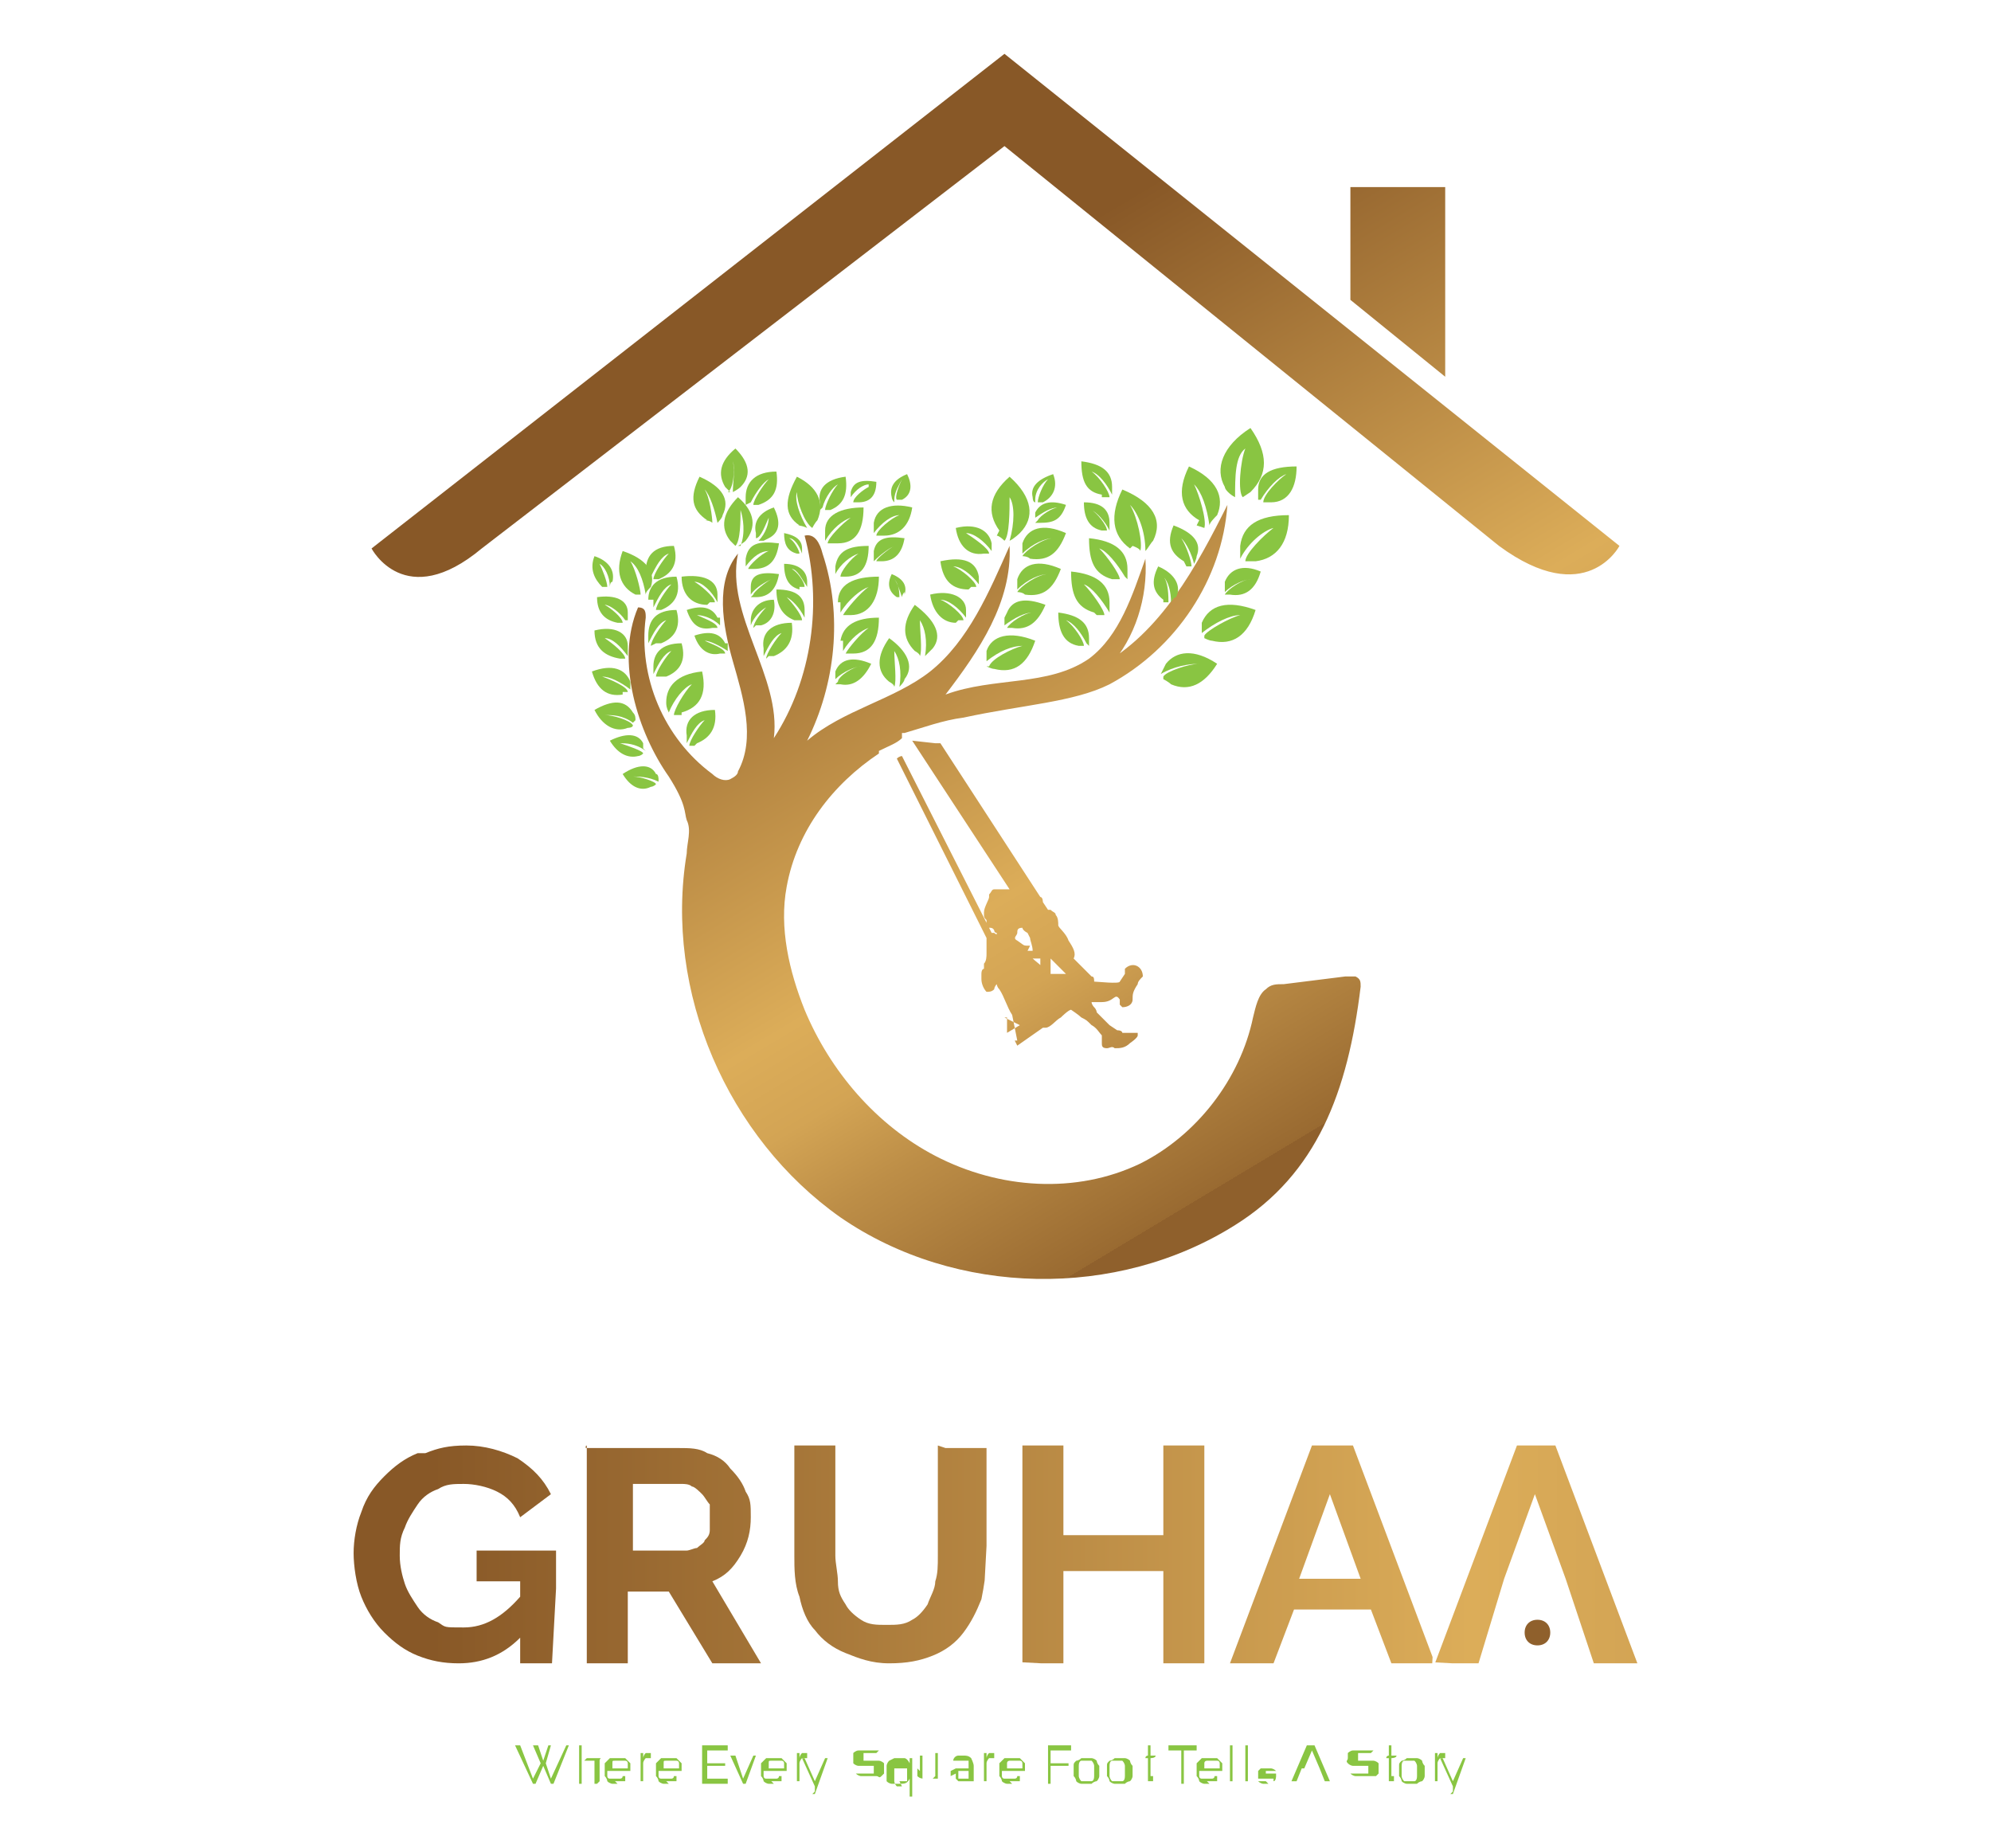 <?xml version="1.0" encoding="UTF-8"?>
<svg id="Layer_1" data-name="Layer 1" xmlns="http://www.w3.org/2000/svg" xmlns:xlink="http://www.w3.org/1999/xlink" xmlns:v="https://vecta.io/nano" version="1.1" viewBox="0 0 77.7 72.1">
  <defs>
    <style>
      .cls-1 {
        clip-path: url(#clippath);
      }

      .cls-2 {
        fill: none;
      }

      .cls-2, .cls-3, .cls-4, .cls-5, .cls-6, .cls-7, .cls-8, .cls-9, .cls-10, .cls-11, .cls-12 {
        stroke-width: 0px;
      }

      .cls-3 {
        fill: url(#linear-gradient);
      }

      .cls-4, .cls-5 {
        fill: #89c542;
      }

      .cls-13 {
        clip-path: url(#clippath-1);
      }

      .cls-14 {
        clip-path: url(#clippath-4);
      }

      .cls-15 {
        clip-path: url(#clippath-3);
      }

      .cls-16 {
        clip-path: url(#clippath-2);
      }

      .cls-17 {
        clip-path: url(#clippath-7);
      }

      .cls-18 {
        clip-path: url(#clippath-8);
      }

      .cls-19 {
        clip-path: url(#clippath-6);
      }

      .cls-20 {
        clip-path: url(#clippath-5);
      }

      .cls-21 {
        clip-path: url(#clippath-9);
      }

      .cls-5 {
        fill-rule: evenodd;
      }

      .cls-6 {
        fill: url(#linear-gradient-4);
      }

      .cls-7 {
        fill: url(#linear-gradient-2);
      }

      .cls-8 {
        fill: url(#linear-gradient-3);
      }

      .cls-9 {
        fill: url(#linear-gradient-8);
      }

      .cls-10 {
        fill: url(#linear-gradient-7);
      }

      .cls-11 {
        fill: url(#linear-gradient-5);
      }

      .cls-12 {
        fill: url(#linear-gradient-6);
      }
    </style>
    <clipPath id="clippath">
      <rect class="cls-2" x="-7.6" y="-10.4" width="92.9" height="92.9"/>
    </clipPath>
    <clipPath id="clippath-1">
      <path class="cls-2" d="M39.2,39.7c.2.1.4.2.6.3l-.5.3v-.6ZM40.7,37.8c0-.1-.3-.3-.4-.4.1,0,.2,0,.3,0v.5s0,0,0,0M40.9,37.4s0,0,.1,0l.6.6c0,0-.2,0-.2,0,0,0,0,0-.1,0-.1,0-.2,0-.3,0v-.6ZM40.2,36.9c-.3,0-.2,0-.5-.2-.2-.1,0-.2,0-.3,0-.1,0-.2.2-.2,0,0,0,.1.2.2,0,0,0,0,.1.2,0,.1.1.3.1.5,0,0,0,0-.2,0M35.6,28.9l3.8,5.8c-.2,0-.3,0-.4,0h-.1s0,0-.1,0c-.1,0-.1.1-.2.2,0,0,0,0,0,.1,0,.1-.2.4-.2.6,0,.2,0,.2.1.3,0,0,0,.1,0,.2,0,.2.2,0,.3.2,0,.1.1.1.1.1,0,0,0,0,0,0,0,0,0,.1,0,.2,0,0,0,0,0,0,0-.1,0,0,0-.1,0-.1,0,0-.1-.1,0,0,0,0,0,0,0,0,0,0-.1,0l-3.5-6.9c0,0-.1,0-.2.1l3.5,7s0,0,0,.1,0,.2,0,.3c0,.1,0,.1,0,.2,0,.1,0,.3-.1.4,0,0,0,.2,0,.2,0,0-.1,0-.1.2,0,0,0,0,0,.1,0,0,0,0,0,.1,0,.2.1.4.2.5.1,0,.2,0,.3-.1,0,0,0-.1.1-.2,0,0,0,.1.1.2.2.3.3.7.5,1l.2,1h-.1c0,0,.1.2.1.2l1-.7s0,0,.1,0c.2,0,.4-.3.6-.4,0,0,.3-.3.4-.3,0,0,.3.2.4.3.2.1.2.1.4.3.2.1.3.3.4.4,0,0,0,0,0,.1,0,.1,0,.2,0,.2,0,.1,0,.2.2.2.1,0,.2-.1.3,0,.2,0,.4,0,.6-.2,0,0,.3-.2.3-.3,0,0,0,0,0-.1,0,0,0,0-.2,0,0,0,0,0,0,0,0,0-.2,0-.3,0s-.1,0-.1,0c0,0,0-.1-.2-.1,0,0,0,0,0,0,0,0,0,0-.3-.2-.2-.2-.3-.3-.5-.5,0,0,0-.1-.1-.2,0,0-.1-.1-.1-.2.1,0,.2,0,.4,0,.5,0,.5-.4.7-.1,0,0,0,0,0,.2,0,0,0,0,.1.1.2,0,.4-.1.4-.3,0-.2,0-.3.2-.6,0-.1.1-.2.2-.3,0-.4-.4-.6-.7-.3,0,0,0,0,0,.1,0,0,0,0,0,.1l-.2.3c0,.1-.9,0-1,0,0-.1,0-.2-.1-.2l-.7-.7c.1-.2,0-.4-.2-.7-.1-.3-.4-.5-.4-.6,0-.1,0-.3-.1-.4,0-.1-.1-.1-.2-.2,0,0,0,0,0,0,0,0,0,0-.1,0l-.2-.3c0,0,0-.2-.1-.2l-3.9-6c0,0-.1,0-.2,0M43.3,26c1-1.1,1.5-2.7,1.4-4.2-.5,1.4-1,3-2.2,3.9-1.6,1.1-3.7.7-5.6,1.4,1.3-1.7,2.6-3.6,2.5-5.8-.8,1.8-1.6,3.7-3.1,4.9-1.4,1.1-3.4,1.5-4.8,2.7,1.1-2.2,1.4-4.9.6-7.3-.1-.4-.3-.8-.7-.7.7,2.6.3,5.6-1.2,7.9.3-2.4-1.9-4.8-1.4-7.2-.9,1.1-.6,2.8-.2,4.2.4,1.4.9,3,.2,4.3,0,.1-.1.2-.3.3-.2.1-.5,0-.7-.2-1.9-1.4-2.9-3.8-2.6-6.1,0-.2,0-.4-.3-.4-.9,2.1,0,4.9,1.2,6.6.7,1.1.6,1.4.7,1.7.2.4,0,.9,0,1.3-.9,5.4,1.6,11.1,6,14.2,4.5,3.1,10.8,3.2,15.4.3,3.2-2,4.4-5.2,4.9-9.3,0-.2,0-.3-.2-.4,0,0,0,0,0,0-.1,0-.3,0-.4,0-.8.1-1.6.2-2.4.3-.3,0-.5,0-.7.2-.3.2-.4.7-.5,1.1-.5,2.4-2.2,4.6-4.4,5.7-2.5,1.2-5.5,1-8-.3-2.3-1.2-4.1-3.3-5.1-5.7-.6-1.5-1-3.2-.7-4.8.4-2.2,1.8-4,3.6-5.2v-.3c-.1,0,0,0,0,0v.2c.4-.2.7-.3.9-.5v-.2c-.1,0-.1,0-.1,0h0,0s0,0,0,0h0s0,0,0,0c0,0,.1,0,.2,0h0c.7-.2,1.5-.5,2.3-.6,2.3-.5,4.3-.6,5.7-1.3,2.6-1.4,4.4-4.1,4.6-7-1.2,2.4-2.6,5-5,6.3M52.7,7.4v4.3s3.7,3,3.7,3v-7.4h-3.7ZM14.5,21.4s1.3,2.5,4.3,0l20.4-15.7,19.3,15.6c3.4,2.5,4.7,0,4.7,0L39.2,2.1,14.5,21.4Z"/>
    </clipPath>
    <linearGradient id="linear-gradient" x1="-261.4" y1="308.9" x2="-261.3" y2="308.9" gradientTransform="translate(-106924.8 90536.9) rotate(90) scale(346.3 -346.3)" gradientUnits="userSpaceOnUse">
      <stop offset="0" stop-color="#885827"/>
      <stop offset=".6" stop-color="#dcad59"/>
      <stop offset=".7" stop-color="#d3a454"/>
      <stop offset=".8" stop-color="#bd8e47"/>
      <stop offset="1" stop-color="#996a31"/>
      <stop offset="1" stop-color="#8f602c"/>
    </linearGradient>
    <clipPath id="clippath-2">
      <rect class="cls-2" x="-7.6" y="-10.4" width="92.9" height="92.9"/>
    </clipPath>
    <clipPath id="clippath-3">
      <path class="cls-2" d="M16.3,56.7c-.5.2-.9.5-1.3.9-.4.4-.7.8-.9,1.4-.2.5-.3,1.1-.3,1.6s.1,1.2.3,1.7c.2.5.5,1,.9,1.4.4.4.8.7,1.3.9.5.2,1,.3,1.6.3.9,0,1.7-.3,2.4-1v1h1.4v-4.4h-3.1v1.2h1.7v.6c-.7.8-1.4,1.2-2.2,1.2s-.7,0-1-.2c-.3-.1-.6-.3-.8-.6-.2-.3-.4-.6-.5-.9-.1-.3-.2-.7-.2-1.1s0-.7.2-1.1c.1-.3.3-.6.5-.9.2-.3.5-.5.8-.6.3-.2.6-.2,1-.2s.9.1,1.3.3c.4.2.7.5.9,1l1.2-.9c-.3-.6-.7-1-1.3-1.4-.6-.3-1.3-.5-2-.5s-1.1.1-1.6.3"/>
    </clipPath>
    <linearGradient id="linear-gradient-2" x1="-261.7" y1="309.3" x2="-261.5" y2="309.3" gradientTransform="translate(-104521.6 88488.8) rotate(90) scale(337.9 -337.9)" xlink:href="#linear-gradient"/>
    <clipPath id="clippath-4">
      <path class="cls-2" d="M24.6,57.9h2c.1,0,.3,0,.4.1.1,0,.3.2.4.3.1.1.2.3.3.4,0,.2,0,.4,0,.5s0,.4,0,.5c0,.2-.1.3-.2.4,0,.1-.2.2-.3.3-.1,0-.3.1-.4.1h-2.1v-2.7ZM22.9,56.4v8.5h1.6v-2.8h1.6l1.7,2.8h1.9l-1.9-3.2c.5-.2.8-.5,1.1-1,.3-.5.4-1,.4-1.5s0-.7-.2-1c-.1-.3-.3-.6-.6-.9-.2-.3-.5-.5-.9-.6-.3-.2-.7-.2-1.1-.2h-3.8Z"/>
    </clipPath>
    <linearGradient id="linear-gradient-3" x1="-261.7" y1="309.3" x2="-261.5" y2="309.3" gradientTransform="translate(-104510.9 88480.1) rotate(90) scale(337.9 -337.9)" xlink:href="#linear-gradient"/>
    <clipPath id="clippath-5">
      <path class="cls-2" d="M36.6,56.4v4.3c0,.4,0,.7-.1,1,0,.3-.2.6-.3.9-.2.3-.4.5-.6.6-.3.2-.6.2-1,.2s-.7,0-1-.2c-.3-.2-.5-.4-.6-.6-.2-.3-.3-.5-.3-.9,0-.3-.1-.7-.1-1v-4.3h-1.6v4.3c0,.5,0,1.1.2,1.6.1.5.3,1,.6,1.3.3.4.7.7,1.2.9.5.2,1,.4,1.7.4s1.2-.1,1.7-.3c.5-.2.9-.5,1.2-.9.3-.4.5-.8.7-1.3.1-.5.2-1.1.2-1.6v-4.3h-1.6Z"/>
    </clipPath>
    <linearGradient id="linear-gradient-4" x1="-261.7" y1="309.3" x2="-261.5" y2="309.3" gradientTransform="translate(-104499.4 88472) rotate(90) scale(337.9 -337.9)" xlink:href="#linear-gradient"/>
    <clipPath id="clippath-6">
      <polygon class="cls-2" points="45.4 56.4 45.4 59.9 41.5 59.9 41.5 56.4 39.9 56.4 39.9 64.9 41.5 64.9 41.5 61.3 45.4 61.3 45.4 64.9 47 64.9 47 56.4 45.4 56.4"/>
    </clipPath>
    <linearGradient id="linear-gradient-5" x1="-261.7" y1="309.3" x2="-261.5" y2="309.3" gradientTransform="translate(-104488.3 88463) rotate(90) scale(337.9 -337.9)" xlink:href="#linear-gradient"/>
    <clipPath id="clippath-7">
      <path class="cls-2" d="M51.9,58.3l1.2,3.3h-2.4l1.2-3.3ZM51.2,56.4l-3.2,8.5h1.7l.8-2.1h3l.8,2.1h1.7l-3.2-8.5h-1.5Z"/>
    </clipPath>
    <linearGradient id="linear-gradient-6" x1="-261.7" y1="309.3" x2="-261.5" y2="309.3" gradientTransform="translate(-104477.9 88454.6) rotate(90) scale(337.9 -337.9)" xlink:href="#linear-gradient"/>
    <clipPath id="clippath-8">
      <polygon class="cls-2" points="59.2 56.4 56 64.9 57.7 64.9 58.7 61.6 59.9 58.3 61.1 61.6 62.2 64.9 63.9 64.9 60.7 56.4 59.2 56.4"/>
    </clipPath>
    <linearGradient id="linear-gradient-7" x1="-261.7" y1="309.3" x2="-261.5" y2="309.3" gradientTransform="translate(-104467.4 88446.5) rotate(90) scale(337.9 -337.9)" xlink:href="#linear-gradient"/>
    <clipPath id="clippath-9">
      <path class="cls-2" d="M59.5,63.7c0,.3.2.5.5.5s.5-.2.5-.5-.2-.5-.5-.5-.5.2-.5.5"/>
    </clipPath>
    <linearGradient id="linear-gradient-8" x1="-264.1" y1="311.7" x2="-263.9" y2="311.7" gradientTransform="translate(-13397.7 11456.6) rotate(90) scale(43.2 -43.2)" xlink:href="#linear-gradient"/>
  </defs>
  <polygon class="cls-4" points="20.8 68.1 21 68.1 21.2 68.7 21.4 68.1 21.5 68.1 21.3 68.8 21.5 69.4 22.1 68.1 22.2 68.1 21.6 69.6 21.5 69.6 21.2 68.9 20.9 69.6 20.8 69.6 20.1 68.1 20.3 68.1 20.8 69.4 21.1 68.8 20.8 68.1"/>
  <g class="cls-1">
    <path class="cls-4" d="M23.3,69.6h-.1v-.6c0-.1,0-.2,0-.3,0,0-.1,0-.2,0s-.1,0-.2,0c0,0,0,0-.1.1,0,0,0,0,0,.2v.6h-.1v-1.5h.1v.7c0,0,.1-.1.2-.2,0,0,.2,0,.2,0s.1,0,.2,0c0,0,0,0,.1,0s0,0,0,.1c0,0,0,.1,0,.2v.6Z"/>
    <path class="cls-4" d="M24.1,69.6c0,0-.1,0-.2,0,0,0-.1,0-.2-.1,0,0,0-.1-.1-.2,0,0,0-.1,0-.2s0-.2,0-.3c0,0,.1-.1.2-.2,0,0,.2,0,.3,0s.2,0,.3,0c0,0,.1.1.2.2,0,0,0,.2,0,.3h0s0,0,0,0h-.9c0,0,0,.1,0,.2,0,0,0,.1.1.1,0,0,.1,0,.2,0s.1,0,.2,0c0,0,.1,0,.1-.1h.1c0,0,0,.1,0,.2,0,0,0,0-.2,0,0,0-.1,0-.2,0M23.7,69h.8c0,0,0-.1,0-.2,0,0,0-.1-.1-.1,0,0-.1,0-.2,0s-.1,0-.2,0-.1,0-.1.1c0,0,0,.1,0,.2"/>
    <path class="cls-4" d="M25.4,68.6c0,0-.2,0-.2,0,0,0-.1.1-.1.2v.7h-.1v-1.1h.1v.2c0,0,0-.1.1-.2,0,0,.1,0,.2,0,0,0,0,0,0,0s0,0,0,0h0Z"/>
    <path class="cls-4" d="M26.1,69.6c0,0-.1,0-.2,0,0,0-.1,0-.2-.1,0,0,0-.1-.1-.2,0,0,0-.1,0-.2s0-.2,0-.3c0,0,.1-.1.2-.2,0,0,.2,0,.3,0s.2,0,.3,0c0,0,.1.1.2.2,0,0,0,.2,0,.3h0s0,0,0,0h-.9c0,0,0,.1,0,.2,0,0,0,.1.1.1,0,0,.1,0,.2,0s.1,0,.2,0c0,0,.1,0,.1-.1h.1c0,0,0,.1,0,.2,0,0,0,0-.2,0,0,0-.1,0-.2,0M25.7,69h.8c0,0,0-.1,0-.2,0,0,0-.1-.1-.1,0,0-.1,0-.2,0s-.1,0-.2,0-.1,0-.1.1c0,0,0,.1,0,.2"/>
    <polygon class="cls-4" points="28.4 69.4 28.4 69.6 27.4 69.6 27.4 68.1 28.4 68.1 28.4 68.3 27.6 68.3 27.6 68.8 28.3 68.8 28.3 68.9 27.6 68.9 27.6 69.4 28.4 69.4"/>
    <polygon class="cls-4" points="29 69.6 28.5 68.5 28.7 68.5 29 69.4 29.4 68.5 29.5 68.5 29.1 69.6 29 69.6"/>
    <path class="cls-4" d="M30.2,69.6c0,0-.1,0-.2,0,0,0-.1,0-.2-.1,0,0,0-.1-.1-.2,0,0,0-.1,0-.2s0-.2,0-.3c0,0,.1-.1.2-.2,0,0,.2,0,.3,0s.2,0,.3,0c0,0,.1.1.2.2,0,0,0,.2,0,.3h0s0,0,0,0h-.9c0,0,0,.1,0,.2,0,0,0,.1.1.1,0,0,.1,0,.2,0s.1,0,.2,0c0,0,.1,0,.1-.1h.1c0,0,0,.1,0,.2,0,0,0,0-.2,0,0,0-.1,0-.2,0M29.8,69h.8c0,0,0-.1,0-.2,0,0,0-.1-.1-.1,0,0-.1,0-.2,0s-.1,0-.2,0-.1,0-.1.1c0,0,0,.1,0,.2"/>
    <path class="cls-4" d="M31.5,68.6c0,0-.2,0-.2,0,0,0-.1.1-.1.2v.7h-.1v-1.1h.1v.2c0,0,0-.1.1-.2,0,0,.1,0,.2,0,0,0,0,0,0,0s0,0,0,0h0Z"/>
    <path class="cls-4" d="M31.8,69.9s0,0,0,0c0,0,0,0,0,0,0,0,0,0,0,0,0,0,0,0,0,0s0-.1,0-.2l-.5-1.1h.1l.4.9.4-.9h.1l-.5,1.4s0,0,0,0c0,0,0,0,0,0,0,0,0,0-.1,0,0,0,0,0,0,0,0,0,0,0,0,0h0Z"/>
    <path class="cls-4" d="M34.2,68.4s0,0,0,0c0,0,0,0,0,0,0,0,0,0-.1,0,0,0,0,0-.1,0-.1,0-.2,0-.3,0,0,0,0,.1,0,.2s0,.1,0,.1c0,0,0,0,.1,0,0,0,.1,0,.2,0,.1,0,.2,0,.3,0,0,0,.1,0,.2.1,0,0,0,.1,0,.2s0,.1,0,.2c0,0,0,0-.1.1s-.1,0-.2,0c0,0-.1,0-.2,0s-.1,0-.2,0c0,0-.1,0-.2,0,0,0-.1,0-.2-.1h0c0,0,0,0,0,0,0,0,0,0,.1,0,0,0,0,0,.1,0,0,0,.1,0,.2,0,.1,0,.2,0,.3,0,0,0,0-.1,0-.2s0-.1,0-.1c0,0,0,0-.1,0,0,0-.1,0-.2,0-.1,0-.2,0-.3,0,0,0-.1,0-.2-.1,0,0,0-.1,0-.2s0-.2,0-.2c0,0,.1-.1.2-.1,0,0,.2,0,.3,0s.1,0,.2,0c0,0,.1,0,.2,0,0,0,0,0,.1,0h0Z"/>
    <path class="cls-4" d="M35,69.6c0,0-.1,0-.2,0,0,0-.1,0-.2-.1,0,0,0-.1,0-.2,0,0,0-.1,0-.2s0-.1,0-.2c0,0,0-.1.1-.2,0,0,0,0,.2-.1,0,0,.1,0,.2,0s.2,0,.2,0c0,0,.1,0,.2.2v-.2h.1v1.5h-.1v-.7c-.1.2-.2.2-.4.2M35.1,69.5c0,0,.1,0,.2,0,0,0,0,0,.1,0,0,0,0,0,0-.1v-.3s0,0,0-.1c0,0,0,0,0,0,0,0,0,0-.1,0,0,0,0,0-.1,0,0,0-.1,0-.2,0,0,0,0,0-.1,0,0,0,0,0,0,.1,0,0,0,.1,0,.2,0,0,0,.1,0,.2,0,0,0,.1.1.2,0,0,.1,0,.2,0"/>
    <path class="cls-4" d="M35.9,69.1v-.6h.1v.6c0,.1,0,.2,0,.3,0,0,.1,0,.2,0s.1,0,.2,0c0,0,0,0,.1-.1,0,0,0,0,0-.2v-.7h.1v.9s0,0,0,0c0,0,0,0,0,0h0c0,.1,0,.1,0,.1,0,0,0,0,0,0,0,0,0,0,0,0,0,0,0,0,0,0h0c0,0-.1,0-.2,0,0,0-.2,0-.3,0s-.2,0-.3-.1c0,0,0-.2,0-.3"/>
    <path class="cls-4" d="M37.1,69.3c0,0,0-.1,0-.2,0,0,0,0,.2-.1,0,0,.1,0,.2,0s.1,0,.2,0c0,0,.1,0,.1,0h0c0-.2,0-.2,0-.3,0,0-.1,0-.2,0s-.1,0-.2,0c0,0-.1,0-.2,0h0c0-.1.1-.2.2-.2,0,0,.1,0,.2,0,.1,0,.2,0,.3.1,0,0,.1.2.1.3v.5s0,0,0,0c0,0,0,0,0,0h0c0,.1,0,.1,0,.1,0,0,0,0,0,0,0,0,0,0,0,0,0,0,0,0,0,0h0s-.1,0-.2,0c0,0-.2,0-.2,0s-.1,0-.2,0c0,0,0,0-.1-.1,0,0,0-.1,0-.2M37.8,69.3s0,0,0,0c0,0,0,0,0,0v-.2s0,0-.1,0c0,0,0,0-.1,0,0,0-.2,0-.2,0,0,0,0,0,0,.2s0,0,0,.1c0,0,0,0,0,0,0,0,0,0,.1,0s.1,0,.2,0c0,0,.1,0,.1,0"/>
    <path class="cls-4" d="M38.8,68.6c0,0-.2,0-.2,0,0,0-.1.1-.1.2v.7h-.1v-1.1h.1v.2c0,0,0-.1.1-.2,0,0,.1,0,.2,0,0,0,0,0,0,0s0,0,0,0h0Z"/>
    <path class="cls-4" d="M39.5,69.6c0,0-.1,0-.2,0,0,0-.1,0-.2-.1,0,0,0-.1-.1-.2,0,0,0-.1,0-.2s0-.2,0-.3c0,0,.1-.1.2-.2,0,0,.2,0,.3,0s.2,0,.3,0c0,0,.1.1.2.2,0,0,0,.2,0,.3h0s0,0,0,0h-.9c0,0,0,.1,0,.2,0,0,0,.1.1.1,0,0,.1,0,.2,0s.1,0,.2,0c0,0,.1,0,.1-.1h.1c0,0,0,.1,0,.2,0,0,0,0-.2,0,0,0-.1,0-.2,0M39.1,69h.8c0,0,0-.1,0-.2,0,0,0-.1-.1-.1,0,0-.1,0-.2,0s-.1,0-.2,0c0,0-.1,0-.1.1,0,0,0,.1,0,.2"/>
    <polygon class="cls-4" points="40.9 69.6 40.9 68.1 41.8 68.1 41.8 68.3 41 68.3 41 68.8 41.7 68.8 41.7 68.9 41 68.9 41 69.6 40.9 69.6"/>
    <path class="cls-4" d="M42.4,69.6c0,0-.1,0-.2,0,0,0-.1,0-.2-.1,0,0,0-.1-.1-.2,0,0,0-.1,0-.2s0-.1,0-.2,0-.1.1-.2c0,0,.1,0,.2-.1,0,0,.1,0,.2,0s.1,0,.2,0c0,0,.1,0,.2.1,0,0,0,.1.1.2,0,0,0,.1,0,.2s0,.1,0,.2c0,0,0,.1-.1.2,0,0-.1,0-.2.1,0,0-.1,0-.2,0M42.1,69.1c0,0,0,.1,0,.2,0,0,0,.1.1.2,0,0,.1,0,.2,0s.1,0,.2,0c0,0,.1,0,.1-.2,0,0,0-.1,0-.2s0-.1,0-.2c0,0,0-.1-.1-.2,0,0-.1,0-.2,0s-.1,0-.2,0c0,0-.1,0-.1.2,0,0,0,.1,0,.2"/>
    <path class="cls-4" d="M43.7,69.6c0,0-.1,0-.2,0,0,0-.1,0-.2-.1,0,0,0-.1-.1-.2,0,0,0-.1,0-.2s0-.1,0-.2,0-.1.1-.2c0,0,.1,0,.2-.1,0,0,.1,0,.2,0s.1,0,.2,0c0,0,.1,0,.2.1,0,0,0,.1.1.2,0,0,0,.1,0,.2s0,.1,0,.2c0,0,0,.1-.1.2,0,0-.1,0-.2.1,0,0-.1,0-.2,0M43.3,69.1c0,0,0,.1,0,.2,0,0,0,.1.1.2,0,0,.1,0,.2,0s.1,0,.2,0c0,0,.1,0,.1-.2,0,0,0-.1,0-.2s0-.1,0-.2c0,0,0-.1-.1-.2,0,0-.1,0-.2,0s-.1,0-.2,0c0,0-.1,0-.1.2,0,0,0,.1,0,.2"/>
    <path class="cls-4" d="M45,69.5s0,0,0,0c0,0,0,0,0,0,0,0,0,0-.1,0s0,0-.1,0c0,0,0,0,0,0,0,0,0,0,0-.1v-.8h-.1c0-.1.1-.1.1-.1v-.4h.1v.4h.2c0,.1-.2.1-.2.1v.7s0,0,0,0c0,0,0,0,0,0s0,0,.1,0c0,0,0,0,0,0h0Z"/>
    <polygon class="cls-4" points="46.7 68.3 46.2 68.3 46.2 69.6 46.1 69.6 46.1 68.3 45.6 68.3 45.6 68.1 46.7 68.1 46.7 68.3"/>
    <path class="cls-4" d="M47.2,69.6c0,0-.1,0-.2,0,0,0-.1,0-.2-.1,0,0,0-.1-.1-.2,0,0,0-.1,0-.2s0-.2,0-.3c0,0,.1-.1.2-.2,0,0,.2,0,.3,0s.2,0,.3,0c0,0,.1.1.2.2,0,0,0,.2,0,.3h0s0,0,0,0h-.9c0,0,0,.1,0,.2,0,0,0,.1.1.1,0,0,.1,0,.2,0s.1,0,.2,0c0,0,.1,0,.1-.1h.1c0,0,0,.1,0,.2,0,0,0,0-.2,0,0,0-.1,0-.2,0M46.8,69h.8c0,0,0-.1,0-.2,0,0,0-.1-.1-.1s-.1,0-.2,0-.1,0-.2,0c0,0-.1,0-.1.1s0,.1,0,.2"/>
    <path class="cls-4" d="M48,68.1h.1v1.2c0,0,0,0,0,.1,0,0,0,0,0,0s0,0,0,0c0,0,0,0,0,0h0c0,.1,0,.1,0,.1,0,0,0,0,0,0,0,0-.1,0-.1,0,0,0,0,0,0-.2v-1.3Z"/>
    <path class="cls-4" d="M48.6,68.1h.1v1.2c0,0,0,0,0,.1,0,0,0,0,0,0s0,0,0,0c0,0,0,0,0,0h0c0,.1,0,.1,0,.1,0,0,0,0,0,0,0,0-.1,0-.1,0,0,0,0,0,0-.2v-1.3Z"/>
    <path class="cls-4" d="M49.5,69.6c0,0-.2,0-.2,0,0,0-.1,0-.2-.1h0c0,0,.1,0,.2,0,0,0,.1,0,.2,0s.1,0,.2,0c0,0,0,0,0-.1s0,0,0,0,0,0-.1,0c0,0-.1,0-.2,0,0,0-.1,0-.2,0,0,0,0,0-.1,0,0,0,0,0,0-.1s0-.1,0-.2c0,0,0,0,.1-.1,0,0,.1,0,.2,0s.2,0,.2,0c0,0,.1,0,.2.1h0s0,0-.1,0c0,0-.1,0-.2,0s0,0-.1,0c0,0,0,0,0,0,0,0,0,0,0,.1s0,0,0,0c0,0,0,0,0,0,0,0,0,0,.1,0,0,0,.1,0,.2,0,0,0,.1,0,.1,0,0,0,0,0,0,.1,0,0,0,.2-.1.2,0,0-.2,0-.3,0"/>
    <path class="cls-4" d="M51.2,68.1h.1l.6,1.4h-.2l-.2-.5h-.7l-.2.5h-.2l.6-1.4ZM51.5,69l-.3-.7-.3.7h.6Z"/>
    <path class="cls-4" d="M53.5,68.4s0,0,0,0c0,0,0,0,0,0,0,0,0,0-.1,0,0,0,0,0-.1,0-.1,0-.2,0-.3,0,0,0,0,.1,0,.2s0,.1,0,.1c0,0,0,0,.1,0,0,0,.1,0,.2,0,.1,0,.2,0,.3,0,0,0,.1,0,.2.1,0,0,0,.1,0,.2s0,.1,0,.2c0,0,0,0-.1.1,0,0-.1,0-.2,0,0,0-.1,0-.2,0s-.1,0-.2,0c0,0-.1,0-.2,0,0,0-.1,0-.2-.1h0c0,0,0,0,0,0,0,0,0,0,.1,0,0,0,0,0,.1,0,0,0,.1,0,.2,0,.1,0,.2,0,.3,0,0,0,0-.1,0-.2s0-.1,0-.1c0,0,0,0-.1,0,0,0-.1,0-.2,0-.1,0-.2,0-.3,0,0,0-.1,0-.2-.1s0-.1,0-.2,0-.2,0-.2c0,0,.1-.1.2-.1,0,0,.2,0,.3,0s.1,0,.2,0c0,0,.1,0,.2,0,0,0,0,0,.1,0h0Z"/>
    <path class="cls-4" d="M54.4,69.5s0,0,0,0c0,0,0,0,0,0,0,0,0,0-.1,0s0,0-.1,0c0,0,0,0,0,0,0,0,0,0,0-.1v-.8h-.1c0-.1.1-.1.1-.1v-.4h.1v.4h.2c0,.1-.2.1-.2.1v.7s0,0,0,0c0,0,0,0,0,0s0,0,.1,0c0,0,0,0,0,0h0Z"/>
    <path class="cls-4" d="M55.1,69.6c0,0-.1,0-.2,0,0,0-.1,0-.2-.1,0,0,0-.1-.1-.2,0,0,0-.1,0-.2s0-.1,0-.2,0-.1.1-.2c0,0,.1,0,.2-.1,0,0,.1,0,.2,0s.1,0,.2,0c0,0,.1,0,.2.1,0,0,0,.1.1.2,0,0,0,.1,0,.2s0,.1,0,.2c0,0,0,.1-.1.2,0,0-.1,0-.2.1,0,0-.1,0-.2,0M54.7,69.1c0,0,0,.1,0,.2,0,0,0,.1.1.2,0,0,.1,0,.2,0s.1,0,.2,0c0,0,.1,0,.1-.2,0,0,0-.1,0-.2s0-.1,0-.2c0,0,0-.1-.1-.2,0,0-.1,0-.2,0s-.1,0-.2,0c0,0-.1,0-.1.2,0,0,0,.1,0,.2"/>
    <path class="cls-4" d="M56.4,68.6c0,0-.2,0-.2,0,0,0-.1.1-.1.2v.7h-.1v-1.1h.1v.2c0,0,0-.1.1-.2,0,0,.1,0,.2,0,0,0,0,0,0,0s0,0,0,0h0Z"/>
    <path class="cls-4" d="M56.7,69.9s0,0,0,0c0,0,0,0,0,0,0,0,0,0,0,0,0,0,0,0,0,0,0,0,0-.1,0-.2l-.5-1.1h.1l.4.9.4-.9h.1l-.5,1.4s0,0,0,0c0,0,0,0,0,0,0,0,0,0-.1,0,0,0,0,0,0,0,0,0,0,0,0,0h0Z"/>
  </g>
  <g class="cls-13">
    <rect class="cls-3" x="6.2" y="-6.2" width="65.3" height="65.3" transform="translate(-7.8 20.3) rotate(-26.8)"/>
  </g>
  <g class="cls-16">
    <path class="cls-5" d="M39,20.7c-.5-.7-.4-1.4.4-2.1.9.8,1,1.6.4,2.2,0,0-.2.2-.4.3.2-.7.2-1.4,0-1.7,0,.5,0,1.5-.2,1.7,0,0-.2-.2-.3-.2"/>
    <path class="cls-5" d="M38.5,26c0,0,.2.1.3.1.8.2,1.3-.2,1.6-1.1-1-.4-1.7-.2-1.9.4,0,.1,0,.3,0,.4.5-.4,1-.6,1.4-.6-.4.1-1.2.5-1.3.8"/>
    <path class="cls-5" d="M47,24.9c0,0,.2.1.3.1.8.2,1.4-.2,1.7-1.2-1.1-.4-1.8-.2-2.1.5,0,.1,0,.3,0,.4.5-.4,1.1-.7,1.5-.7-.4.1-1.3.6-1.4.8"/>
    <path class="cls-5" d="M45.4,26.5c0,0,.2.1.3.2.7.3,1.3,0,1.8-.8-.9-.6-1.6-.5-2,0,0,0-.1.2-.2.4.5-.3,1.1-.4,1.5-.4-.4,0-1.3.3-1.4.5"/>
    <path class="cls-5" d="M47.8,22.8c0,0,0,.2,0,.3.3-.3.8-.5,1-.5-.3,0-.9.4-1,.6,0,0,.2,0,.2,0,.6.1,1-.2,1.2-.9-.7-.3-1.2-.1-1.4.4"/>
    <path class="cls-5" d="M50.3,20.1c-1.2,0-1.8.4-1.9,1.2,0,.1,0,.3,0,.5.3-.6.9-1.1,1.3-1.2-.4.3-1.1,1-1.1,1.3,0,0,.3,0,.4,0,.8-.1,1.3-.7,1.3-1.8"/>
    <path class="cls-5" d="M46.3,22.1c0,0,.2,0,.2,0,0-.2-.2-.8-.4-1.1.2.2.4.6.5,1,0,0,.1-.2.1-.3.2-.5-.1-.9-.9-1.2-.3.7-.1,1.1.4,1.4"/>
    <path class="cls-5" d="M46.7,20.5c0,0,.3.1.3.1.1-.3-.2-1.3-.4-1.7.3.3.5.9.6,1.6,0-.1.2-.3.3-.4.3-.7,0-1.4-1.1-1.9-.5,1-.3,1.7.4,2.1"/>
    <path class="cls-5" d="M48.2,19.4c0-.8,0-1.6.4-1.9-.2.5-.3,1.7-.1,1.9,0,0,.3-.2.3-.2.7-.7.7-1.5,0-2.5-1.1.7-1.4,1.6-1,2.3,0,.1.2.3.4.4"/>
    <path class="cls-5" d="M49.2,19.5c.3-.5.7-.9,1-1-.3.2-.9.8-.9,1.1,0,0,.2,0,.3,0,.7,0,1-.6,1-1.4-1,0-1.5.3-1.5.9,0,.1,0,.2,0,.4"/>
    <path class="cls-5" d="M45.4,23.5s.1,0,.2,0c0-.2,0-.8-.2-1,.2.2.3.6.3,1,0,0,.1-.2.2-.2.2-.4,0-.9-.7-1.2-.3.6-.2,1,.2,1.3"/>
    <path class="cls-5" d="M44.2,21.3c0,0,.3.1.3.2.1-.3-.1-1.3-.4-1.8.3.3.6,1,.6,1.8.1-.1.2-.3.3-.4.4-.8,0-1.5-1.2-2-.5,1-.4,1.8.3,2.3"/>
    <path class="cls-5" d="M44,22.6c0-.1,0-.3,0-.4,0-.7-.5-1.1-1.5-1.2,0,.9.2,1.4.9,1.6,0,0,.2,0,.3,0,0-.2-.5-.9-.8-1.2.3.1.7.6,1,1.1"/>
    <path class="cls-5" d="M42.8,24c0,0,.2,0,.3,0,0-.2-.5-.9-.8-1.2.3.1.7.6,1,1.1,0-.1,0-.3,0-.4,0-.7-.5-1.1-1.5-1.2,0,.9.2,1.4.9,1.6"/>
    <path class="cls-5" d="M42.5,25.2c0-.1,0-.2,0-.3,0-.6-.4-.9-1.2-1,0,.7.2,1.2.8,1.3,0,0,.2,0,.2,0,0-.2-.4-.8-.7-1,.3.1.6.5.8.9"/>
    <path class="cls-5" d="M39.2,24.1c0,0,0,.2,0,.3.4-.3.8-.5,1.1-.5-.3,0-.9.4-1,.6,0,0,.2,0,.2,0,.6.1,1-.2,1.3-.9-.8-.3-1.3-.2-1.5.3"/>
    <path class="cls-5" d="M41.4,22.2c-.9-.4-1.5-.2-1.7.4,0,0,0,.2,0,.4.4-.4.9-.6,1.2-.6-.4,0-1.1.5-1.2.7,0,0,.2,0,.3.1.7.1,1.1-.2,1.4-1"/>
    <path class="cls-5" d="M37.4,24.2c0,0,.2,0,.2,0,0-.2-.6-.7-.9-.8.3,0,.7.3,1,.7,0-.1,0-.2,0-.3,0-.5-.6-.8-1.4-.6.1.7.5,1.1,1,1.1"/>
    <path class="cls-5" d="M37.9,22.9c0,0,.2,0,.2,0,0-.2-.6-.7-.9-.8.3,0,.7.3,1,.7,0-.1,0-.2,0-.3-.1-.6-.6-.8-1.5-.6.1.8.5,1.1,1.1,1.1"/>
    <path class="cls-5" d="M39.9,21.6c.4-.4.9-.6,1.2-.6-.4,0-1.1.5-1.2.7,0,0,.2,0,.3.1.7.1,1.1-.2,1.4-1-.9-.4-1.5-.2-1.7.4,0,0,0,.2,0,.4"/>
    <path class="cls-5" d="M40.4,20.4s.1,0,.2,0c.5,0,.8-.1,1-.7-.6-.2-1-.1-1.2.3,0,0,0,.2,0,.2.3-.2.6-.4.9-.4-.2,0-.7.3-.8.5"/>
    <path class="cls-5" d="M43.3,20.7c0,0,0-.2,0-.3,0-.5-.3-.8-1-.8,0,.6.2,1,.7,1.1,0,0,.2,0,.2,0,0-.2-.4-.7-.6-.8.2.1.5.4.7.8"/>
    <path class="cls-5" d="M40.4,19.5c0-.4.3-.7.5-.8-.2.2-.4.7-.4.9,0,0,.2,0,.2,0,.4-.2.6-.6.4-1.1-.6.2-.9.5-.8.9,0,0,0,.2.1.2"/>
    <path class="cls-5" d="M43,19.4c0,0,.2,0,.3,0,0-.2-.4-.8-.7-1,.3.1.6.5.8.9,0-.1,0-.2,0-.3,0-.6-.4-.9-1.2-1,0,.8.2,1.2.8,1.3"/>
    <path class="cls-5" d="M35.3,26.5c.4-.5.1-1.1-.6-1.6-.5.7-.5,1.3,0,1.7,0,0,.2.1.2.2.1-.2,0-1,0-1.4.2.3.3.8.2,1.4,0,0,.2-.2.2-.3"/>
    <path class="cls-5" d="M35.7,25.4s.2.1.2.2c.1-.2,0-1,0-1.4.2.3.3.8.2,1.4,0,0,.2-.2.3-.3.4-.5.1-1.1-.7-1.7-.5.7-.5,1.3,0,1.8"/>
    <path class="cls-5" d="M32.6,26.7c0,0,.2,0,.2,0,.5.1.9-.2,1.2-.8-.7-.3-1.2-.2-1.4.3,0,0,0,.2,0,.3.3-.3.8-.5,1-.5-.3,0-.9.4-.9.6"/>
    <path class="cls-5" d="M32.9,25c0,.1,0,.2,0,.4.3-.5.7-.8,1-.9-.3.2-.8.8-.9,1,0,0,.2,0,.3,0,.7,0,1-.5,1-1.4-.9,0-1.4.3-1.5.9"/>
    <path class="cls-5" d="M32.8,23.5c0,.1,0,.3,0,.4.3-.5.8-.9,1.1-1-.3.2-.9.9-1,1.1,0,0,.2,0,.3,0,.7,0,1.1-.6,1.1-1.5-1,0-1.6.3-1.6,1"/>
    <path class="cls-5" d="M33.5,21.6c-.3.2-.7.7-.7.9,0,0,.2,0,.2,0,.6,0,.9-.4.9-1.2-.8,0-1.2.2-1.3.8,0,0,0,.2,0,.3.2-.4.6-.7.9-.8"/>
    <path class="cls-5" d="M32.4,21.2c0,0,.2,0,.3,0,.7,0,1-.5,1-1.4-.9,0-1.5.3-1.5.9,0,0,0,.2,0,.4.3-.5.7-.8,1-.9-.3.2-.9.8-.9,1"/>
    <path class="cls-5" d="M31.1,20.5c0,0,.2,0,.4.1-.3-.5-.5-1.1-.4-1.4,0,.4.3,1.2.6,1.4,0,0,.1-.2.2-.3.3-.7,0-1.3-.8-1.7-.5.9-.5,1.5.1,1.9"/>
    <path class="cls-5" d="M32.1,19.8c.1-.4.4-.8.6-.9-.2.2-.5.8-.5,1,0,0,.2,0,.2,0,.5-.2.7-.6.6-1.3-.8.1-1.1.5-1,1,0,0,0,.2,0,.3"/>
    <path class="cls-5" d="M34.1,20.8c.3-.4.7-.7,1-.7-.3.1-.9.6-.9.8,0,0,.2,0,.3,0,.6,0,1-.4,1.1-1.1-.8-.2-1.4,0-1.5.6,0,0,0,.2,0,.3"/>
    <path class="cls-5" d="M34.1,21.6c0,0,0,.2,0,.3.3-.3.6-.5.8-.6-.2.1-.7.5-.7.6,0,0,.2,0,.2,0,.5,0,.8-.3.9-.9-.7-.1-1.1,0-1.2.5"/>
    <path class="cls-5" d="M35.3,23.2c.1-.3,0-.6-.5-.8-.2.4-.1.7.2.9,0,0,.1,0,.1,0,0-.1,0-.5-.2-.7.1.1.2.4.3.7,0,0,0-.1.1-.2"/>
    <path class="cls-5" d="M34.9,19.5c0-.3.2-.6.3-.8-.1.2-.3.7-.2.8,0,0,.1,0,.2,0,.4-.2.4-.6.2-1-.5.2-.7.5-.6.9,0,0,0,.1.1.2"/>
    <path class="cls-5" d="M33.9,19c-.2.1-.6.4-.6.6,0,0,.1,0,.2,0,.4,0,.7-.2.7-.8-.6-.1-.9,0-1,.4,0,0,0,.1,0,.2.2-.3.5-.5.7-.5"/>
    <path class="cls-5" d="M30,25.6c0,0,.2,0,.2,0,.5-.2.8-.6.7-1.3-.8,0-1.2.4-1.1,1,0,0,0,.2,0,.3.2-.4.4-.8.7-.9-.2.2-.6.8-.6,1"/>
    <path class="cls-5" d="M29.5,24.4s.1,0,.2,0c.4-.1.6-.5.5-1-.6,0-.9.4-.9.8,0,0,0,.2,0,.2.1-.3.4-.6.6-.7-.2.2-.5.6-.5.8"/>
    <path class="cls-5" d="M29.3,23.3s.2,0,.2,0c.5,0,.8-.3.9-.9-.7-.1-1.1,0-1.1.5,0,0,0,.2,0,.3.2-.3.6-.5.8-.6-.2.1-.7.5-.7.6"/>
    <path class="cls-5" d="M29.1,21.8c0,0,0,.2,0,.3.3-.4.6-.6.9-.6-.3.1-.8.6-.8.7,0,0,.2,0,.2,0,.6,0,.9-.3,1-1-.8-.1-1.2,0-1.3.6"/>
    <path class="cls-5" d="M28.8,21.3c0,0,.2-.1.3-.2.4-.5.4-1.1-.3-1.7-.6.6-.7,1.2-.3,1.7,0,0,.2.2.2.2.2-.2.2-1,.2-1.4.1.3.2.9,0,1.4"/>
    <path class="cls-5" d="M31.1,24.2s.2,0,.2,0c0-.2-.4-.7-.6-.9.2.1.5.4.7.8,0,0,0-.2,0-.3,0-.5-.3-.8-1.1-.8,0,.6.2,1,.7,1.2"/>
    <path class="cls-5" d="M31.2,22.9s.1,0,.2,0c0-.2-.3-.6-.5-.7.2,0,.4.4.6.7,0,0,0-.2,0-.2,0-.4-.3-.7-.9-.7,0,.6.2.9.6,1"/>
    <path class="cls-5" d="M31.3,21.6c0,0,0-.1,0-.2,0-.3-.2-.5-.7-.6,0,.4.1.7.5.8,0,0,.1,0,.1,0,0-.1-.2-.5-.4-.6.2,0,.4.3.5.6"/>
    <path class="cls-5" d="M30,21c.4-.2.5-.6.2-1.2-.6.2-.8.6-.7,1,0,0,0,.1,0,.2.2,0,.4-.6.5-.8,0,.2-.1.6-.4.9,0,0,.2,0,.2,0"/>
    <path class="cls-5" d="M27.7,23.5c0,0,.2,0,.2,0,0-.2-.6-.7-.8-.8.3,0,.7.4.9.8,0-.1,0-.2,0-.3,0-.6-.6-.8-1.4-.7,0,.7.4,1.1,1,1.1"/>
    <path class="cls-5" d="M28,24.1c-.2-.4-.6-.5-1.2-.3.2.6.5.8,1,.7,0,0,.1,0,.2,0,0-.2-.6-.4-.8-.5.2,0,.6.1.9.4,0,0,0-.2,0-.3"/>
    <path class="cls-5" d="M28.3,25.1c-.2-.4-.6-.5-1.2-.3.2.6.6.8,1,.7,0,0,.1,0,.2,0,0-.2-.6-.4-.8-.5.2,0,.6.2.9.4,0,0,0-.2,0-.3"/>
    <path class="cls-5" d="M27.5,20.3c0,0,.2,0,.3.1,0-.2-.1-1-.3-1.3.2.2.4.8.5,1.3,0,0,.2-.2.2-.3.3-.6,0-1.1-.9-1.5-.4.8-.3,1.3.3,1.7"/>
    <path class="cls-5" d="M28.4,19.2c.2-.1.3-.8.2-1.2.1.3,0,.8,0,1.2,0,0,.2-.1.3-.2.4-.4.4-.9-.2-1.5-.6.5-.7,1-.4,1.5,0,0,.1.1.2.2"/>
    <path class="cls-5" d="M29.3,19.6c.2-.4.5-.8.7-.9-.2.2-.6.8-.6,1,0,0,.2,0,.2,0,.6-.2.8-.6.7-1.3-.8,0-1.2.4-1.2,1,0,0,0,.2,0,.3"/>
    <path class="cls-5" d="M27.2,29c.5-.2.8-.6.7-1.3-.8,0-1.2.4-1.1,1,0,0,0,.2,0,.3.2-.4.4-.8.7-.9-.2.2-.6.8-.6,1,0,0,.2,0,.2,0"/>
    <path class="cls-5" d="M26.6,27.8c.7-.2,1-.7.8-1.6-1,.1-1.4.6-1.4,1.2,0,.1,0,.2.1.4.2-.5.6-1,.9-1.1-.3.3-.7,1-.7,1.2,0,0,.2,0,.3,0"/>
    <path class="cls-5" d="M25.8,26.4c0,0,.2,0,.2,0,.5-.2.8-.6.6-1.3-.8,0-1.1.4-1.1.9,0,0,0,.2,0,.3.2-.4.4-.8.7-.9-.2.2-.6.8-.6,1"/>
    <path class="cls-5" d="M25.6,25.1c0,0,.2,0,.2,0,.5-.2.8-.6.6-1.3-.8,0-1.1.4-1.1,1,0,0,0,.2,0,.3.2-.4.4-.8.7-.9-.2.2-.6.8-.6,1"/>
    <path class="cls-5" d="M25.5,23.4c0,0,0,.2,0,.3.2-.4.4-.8.7-.9-.2.2-.6.8-.6,1,0,0,.2,0,.2,0,.5-.2.8-.6.6-1.3-.8,0-1.1.4-1.1.9"/>
    <path class="cls-5" d="M24.5,25.5c0,0,0-.2,0-.3,0-.5-.5-.8-1.3-.6,0,.7.4,1,1,1.1,0,0,.2,0,.2,0,0-.2-.5-.6-.8-.8.3,0,.6.3.9.7"/>
    <path class="cls-5" d="M24.5,24.2c0,0,0-.2,0-.3,0-.5-.5-.7-1.2-.6,0,.6.3.9.8,1,0,0,.2,0,.2,0,0-.2-.5-.6-.7-.7.2,0,.6.3.8.6"/>
    <path class="cls-5" d="M24.7,23.2c0,0,.2,0,.3,0,0-.2-.2-1-.4-1.3.3.2.5.7.6,1.3,0-.1.1-.2.2-.3.2-.6-.2-1.1-1.1-1.4-.3.8-.1,1.4.5,1.7"/>
    <path class="cls-5" d="M25.4,22.5c.2-.4.4-.8.7-.9-.2.2-.6.8-.6,1,0,0,.2,0,.2,0,.5-.2.8-.6.6-1.3-.8,0-1.1.4-1.1,1,0,0,0,.2,0,.3"/>
    <path class="cls-5" d="M24.3,27c0,0,.2,0,.2,0,0-.2-.7-.5-1-.6.3,0,.7.2,1.1.5,0-.1,0-.2,0-.3-.2-.5-.7-.7-1.5-.4.2.7.6,1,1.2.9"/>
    <path class="cls-5" d="M24.8,28.1c0-.1,0-.2-.1-.3-.3-.5-.8-.5-1.5-.1.3.6.8.9,1.3.7,0,0,.2,0,.2-.1-.1-.2-.8-.4-1.1-.4.3,0,.7,0,1.1.3"/>
    <path class="cls-5" d="M25.1,29.2c0,0,0-.2,0-.2-.2-.4-.7-.4-1.3-.1.3.5.7.7,1.1.6,0,0,.1,0,.2-.1,0-.1-.6-.3-.9-.4.2,0,.6,0,1,.3"/>
    <path class="cls-5" d="M25.7,30.4c0,0,0-.2-.1-.2-.2-.4-.7-.4-1.3,0,.3.5.7.7,1.1.5,0,0,.1,0,.2-.1,0-.1-.6-.3-.9-.3.2,0,.6,0,1,.2"/>
    <path class="cls-5" d="M23.5,22.9s.1,0,.2,0c0-.2-.2-.7-.3-.9.2.1.4.5.4.9,0,0,0-.2.1-.2.1-.4-.1-.8-.7-1-.2.5,0,.9.3,1.2"/>
    <path class="cls-5" d="M38.4,21.6c0,0,.2,0,.2,0,0-.2-.6-.6-.9-.8.3,0,.7.3,1,.7,0-.1,0-.2,0-.3-.1-.5-.6-.8-1.4-.6.1.7.5,1.1,1.1,1"/>
  </g>
  <g class="cls-15">
    <rect class="cls-7" x="13.1" y="56.6" width="9" height="8.2" transform="translate(-43.9 75) rotate(-86.9)"/>
  </g>
  <g class="cls-14">
    <rect class="cls-8" x="21.9" y="57" width="8.8" height="7.3" transform="translate(-35.7 83.7) rotate(-86.9)"/>
  </g>
  <g class="cls-20">
    <rect class="cls-6" x="30" y="56.8" width="8.9" height="7.9" transform="translate(-28 91.8) rotate(-86.9)"/>
  </g>
  <g class="cls-19">
    <rect class="cls-11" x="39" y="56.9" width="8.9" height="7.6" transform="translate(-19.5 100.7) rotate(-86.9)"/>
  </g>
  <g class="cls-17">
    <rect class="cls-12" x="47.4" y="56.5" width="8.9" height="8.4" transform="translate(-11.5 109.2) rotate(-86.9)"/>
  </g>
  <g class="cls-18">
    <rect class="cls-10" x="55.5" y="56.5" width="8.9" height="8.4" transform="translate(-3.9 117.2) rotate(-86.9)"/>
  </g>
  <g class="cls-21">
    <rect class="cls-9" x="59.5" y="63.2" width="1.1" height="1.1" transform="translate(-6.9 120.2) rotate(-86.9)"/>
  </g>
</svg>
